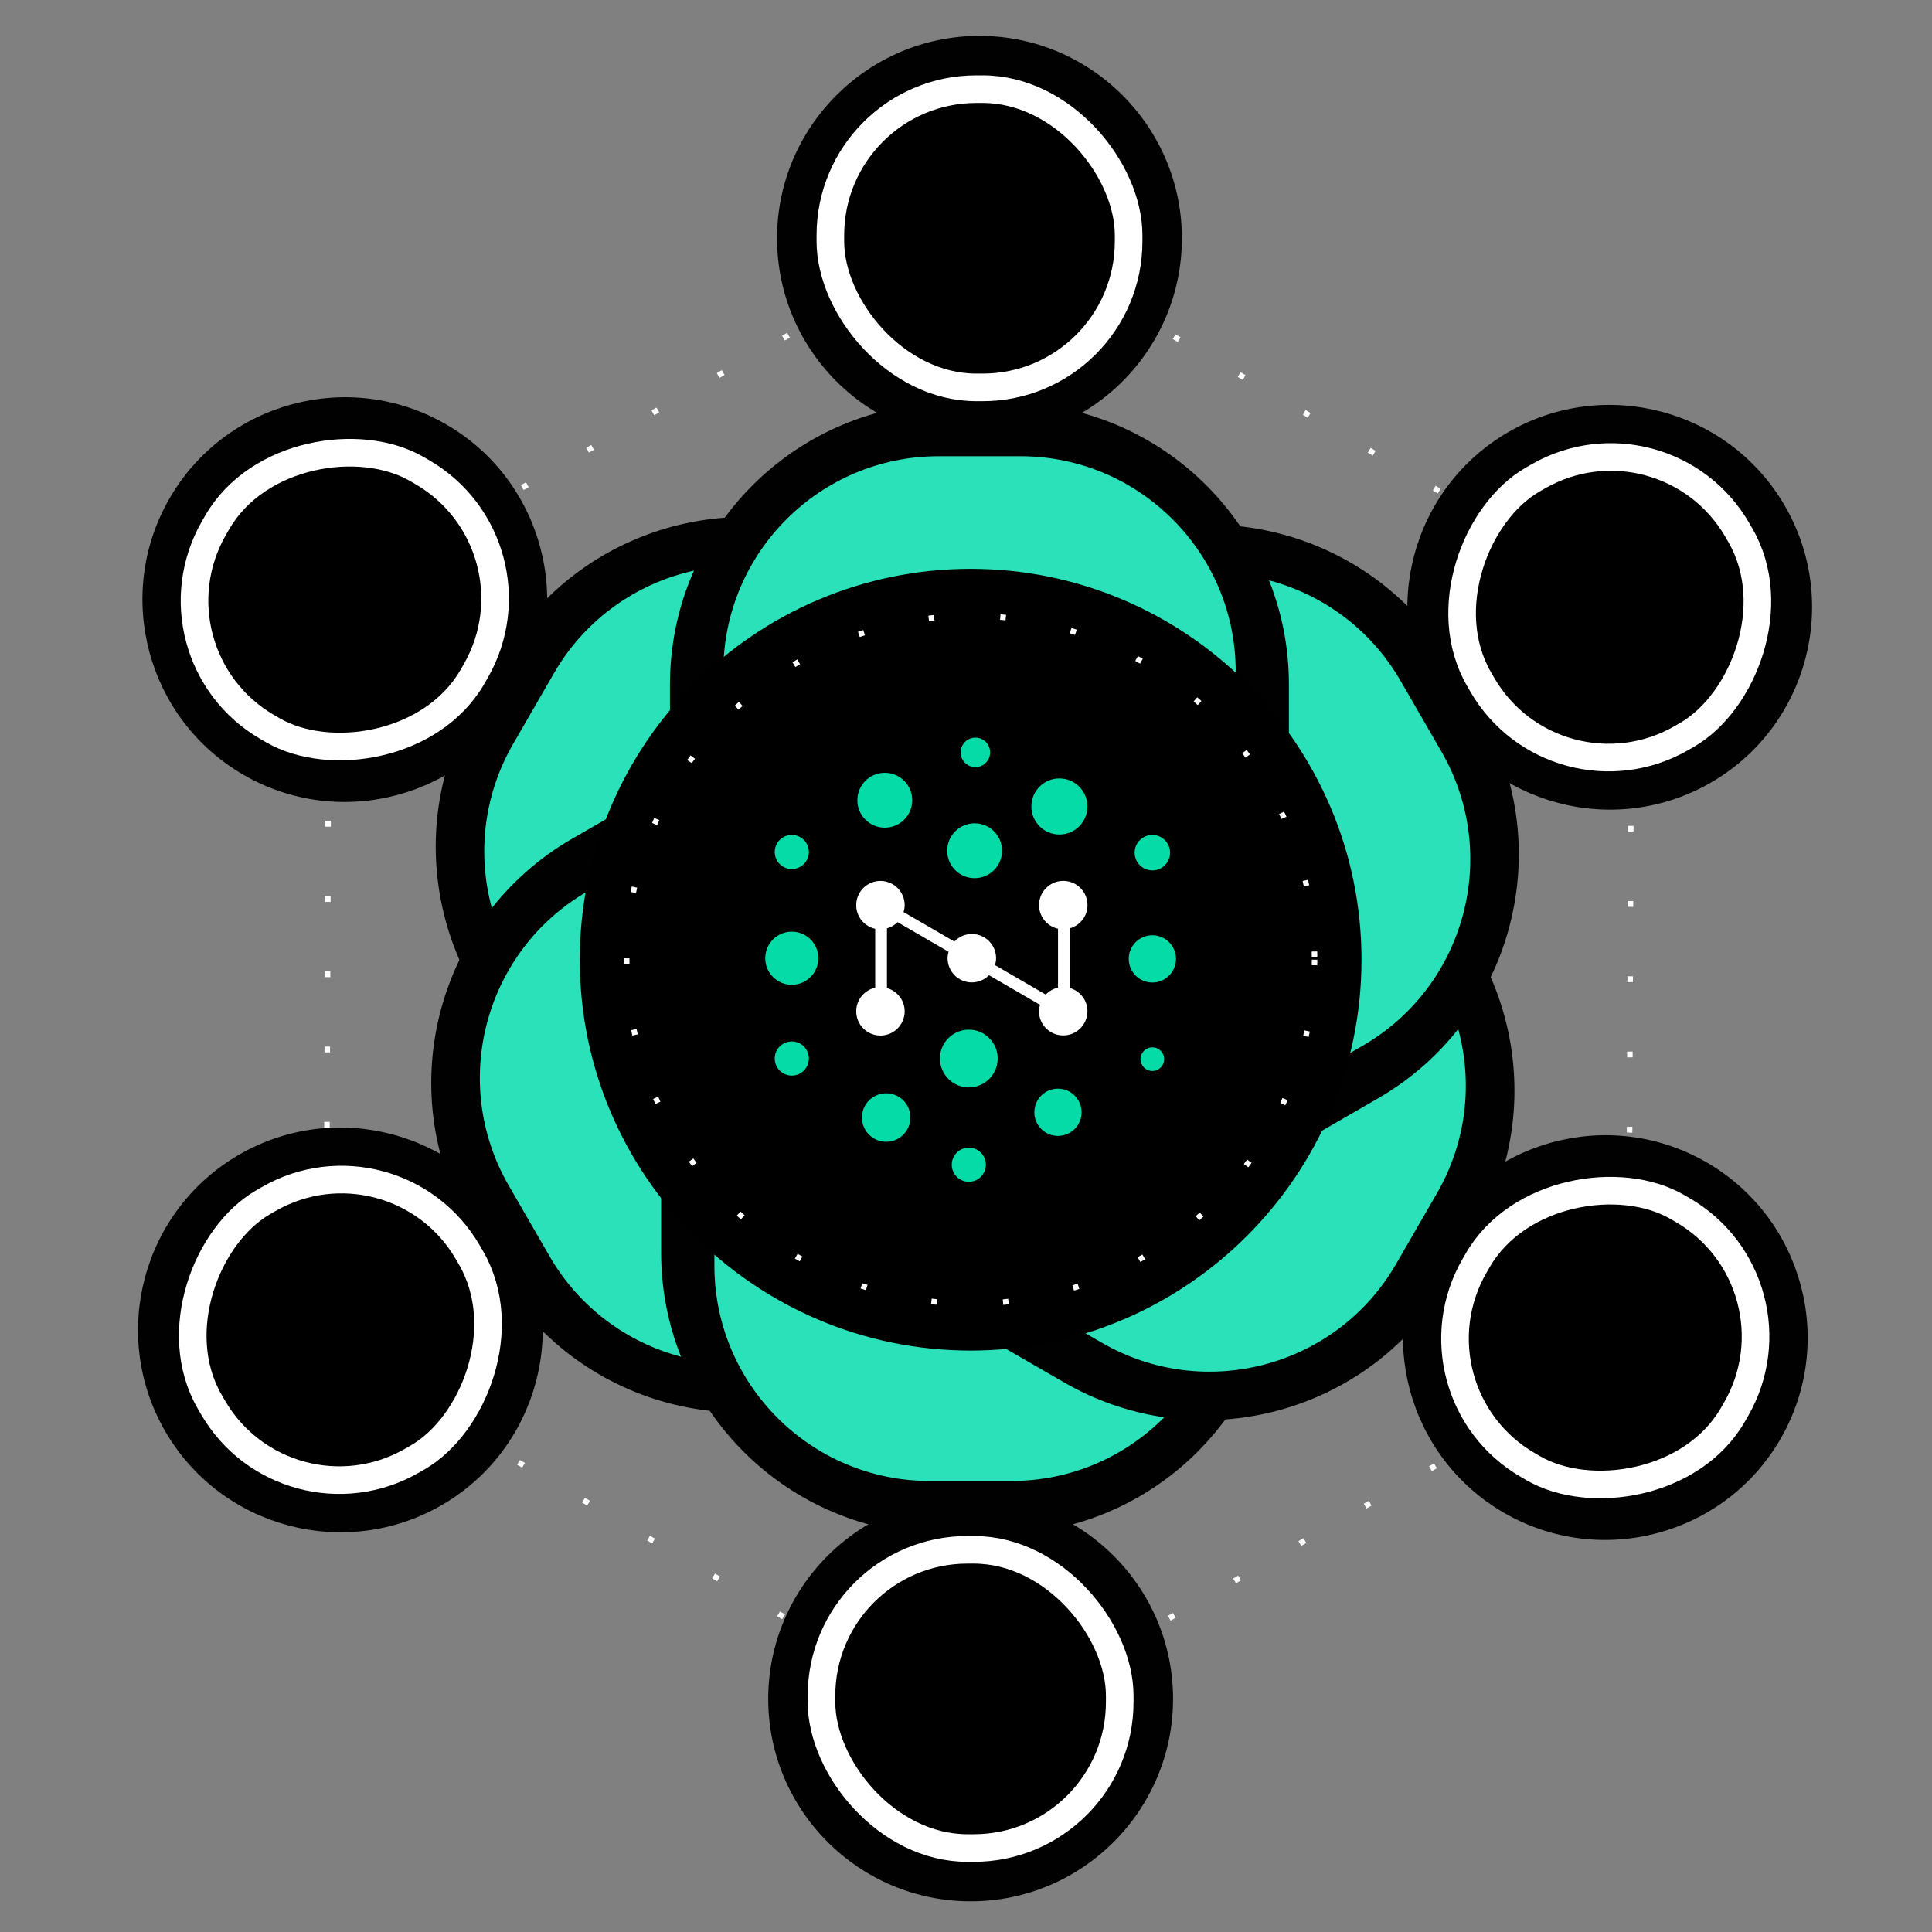<?xml version="1.0" encoding="UTF-8"?>
<svg id="Layer_1" data-name="Layer 1" xmlns="http://www.w3.org/2000/svg" viewBox="0 0 350 350">
  <rect x="0" y="0" width="350" height="350" fill="#808080" stroke="none"/>
  <defs>
    <style>
      .cls-1 {
        fill: #000100;
      }

      .cls-1, .cls-2, .cls-3, .cls-4, .cls-5 {
        stroke-width: 0px;
      }

      .cls-6 {
        stroke-dasharray: 0 0 1 12;
      }

      .cls-6, .cls-7, .cls-8, .cls-9, .cls-10, .cls-11, .cls-12, .cls-13 {
        stroke: #fff;
        stroke-miterlimit: 10;
      }

      .cls-6, .cls-7, .cls-9, .cls-10, .cls-11, .cls-12, .cls-13 {
        fill: none;
      }

      .cls-2 {
        fill: #04dba7;
      }

      .cls-3, .cls-8 {
        fill: #000;
      }

      .cls-8 {
        stroke-width: 5px;
      }

      .cls-4 {
        fill: #2ae1b9;
      }

      .cls-9 {
        stroke-dasharray: 0 0 1.05 12.58;
      }

      .cls-10 {
        stroke-dasharray: 0 0 1.05 12.58;
      }

      .cls-11 {
        stroke-dasharray: 0 0 1.05 12.58;
      }

      .cls-12 {
        stroke-dasharray: 0 0 1.05 12.58;
      }

      .cls-13 {
        stroke-dasharray: 0 0 1.05 12.58;
      }

      .cls-5 {
        fill: #fff;
      }
    </style>
  </defs>
  <g>
    <polyline class="cls-7" points="59.51 244.87 59.08 244.62 59.08 244.12"/>
    <line class="cls-10" x1="59.13" y1="231.54" x2="59.57" y2="115.16"/>
    <polyline class="cls-7" points="59.59 108.87 59.6 108.37 60.03 108.12"/>
    <line class="cls-9" x1="70.95" y1="101.87" x2="171.95" y2="44.07"/>
    <polyline class="cls-7" points="177.41 40.94 177.85 40.7 178.28 40.95"/>
    <line class="cls-11" x1="189.15" y1="47.28" x2="289.72" y2="105.85"/>
    <polyline class="cls-7" points="295.15 109.01 295.58 109.27 295.58 109.77"/>
    <line class="cls-10" x1="295.53" y1="122.35" x2="295.09" y2="238.72"/>
    <polyline class="cls-7" points="295.07 245.01 295.07 245.51 294.63 245.76"/>
    <line class="cls-13" x1="283.71" y1="252.01" x2="182.71" y2="309.82"/>
    <polyline class="cls-7" points="177.25 312.94 176.82 313.19 176.38 312.94"/>
    <line class="cls-12" x1="165.51" y1="306.61" x2="64.95" y2="248.04"/>
  </g>
  <g>
    <path class="cls-1" d="M94.22,126.96c-10.11,17.51-32.58,23.53-50.09,13.42-17.51-10.11-23.53-32.58-13.42-50.09s32.58-23.53,50.09-13.42c17.51,10.11,23.53,32.58,13.42,50.09Z"/>
    <rect class="cls-8" x="35.45" y="81.61" width="54.03" height="54.03" rx="26.45" ry="26.45" transform="translate(-62.84 108.41) rotate(-60)"/>
    <path class="cls-1" d="M131.79,95.5h61.13v112.13h-61.13c-28.15,0-51-22.85-51-51v-10.13c0-28.15,22.85-51,51-51Z" transform="translate(94.12 -48.12) rotate(30)"/>
    <path class="cls-4" d="M129.44,105.16h14.82c21.52,0,39,17.48,39,39v53.82h-92.82v-53.82c0-21.52,17.48-39,39-39Z" transform="translate(-62.84 194.3) rotate(-60)"/>
  </g>
  <g>
    <path class="cls-1" d="M93.42,222.59c10.11,17.51,4.09,39.98-13.42,50.09s-39.98,4.09-50.09-13.42c-10.11-17.51-4.09-39.98,13.42-50.09,17.51-10.11,39.98-4.09,50.09,13.42Z"/>
    <rect class="cls-8" x="34.65" y="213.91" width="54.03" height="54.03" rx="26.45" ry="26.45" transform="translate(-116.15 414.78) rotate(-120)"/>
    <path class="cls-1" d="M130.98,141.91h61.13v112.13h-61.13c-28.15,0-51-22.85-51-51v-10.13c0-28.15,22.85-51,51-51Z" transform="translate(-80.76 94.55) rotate(-30)"/>
    <path class="cls-4" d="M128.64,151.57h14.82c21.52,0,39,17.48,39,39v53.82h-92.82v-53.82c0-21.52,17.48-39,39-39Z" transform="translate(32.62 414.78) rotate(-120)"/>
  </g>
  <g>
    <path class="cls-1" d="M175.84,271.1c20.22,0,36.67,16.45,36.67,36.67,0,20.22-16.45,36.67-36.67,36.67-20.22,0-36.67-16.45-36.67-36.67,0-20.22,16.45-36.67,36.67-36.67Z"/>
    <rect class="cls-8" x="148.82" y="280.75" width="54.03" height="54.03" rx="26.45" ry="26.45" transform="translate(351.67 615.54) rotate(-180)"/>
    <path class="cls-1" d="M170.77,165.81h61.13v112.13h-61.13c-28.15,0-51-22.85-51-51v-10.13c0-28.15,22.85-51,51-51Z" transform="translate(-46.04 397.71) rotate(-90)"/>
    <path class="cls-4" d="M168.43,175.47h14.82c21.52,0,39,17.48,39,39v53.82h-92.82v-53.82c0-21.52,17.48-39,39-39Z" transform="translate(351.67 443.76) rotate(180)"/>
  </g>
  <g>
    <path class="cls-1" d="M259.06,223.98c10.11-17.51,32.58-23.53,50.09-13.42,17.51,10.11,23.53,32.58,13.42,50.09s-32.58,23.53-50.09,13.42c-17.51-10.11-23.53-32.58-13.42-50.09Z"/>
    <rect class="cls-8" x="263.8" y="215.3" width="54.03" height="54.03" rx="26.45" ry="26.45" transform="translate(646.07 111.62) rotate(120)"/>
    <path class="cls-1" d="M211.36,143.31h61.13v112.13h-61.13c-28.15,0-51-22.85-51-51v-10.13c0-28.15,22.85-51,51-51Z" transform="translate(304.18 480.24) rotate(-150)"/>
    <path class="cls-4" d="M209.02,152.96h14.82c21.52,0,39,17.48,39,39v53.82h-92.82v-53.82c0-21.52,17.48-39,39-39Z" transform="translate(497.3 111.62) rotate(120)"/>
  </g>
  <g>
    <path class="cls-1" d="M259.86,128.35c-10.11-17.51-4.09-39.98,13.42-50.09,17.51-10.11,39.98-4.09,50.09,13.42s4.09,39.98-13.42,50.09c-17.51,10.11-39.98,4.09-50.09-13.42Z"/>
    <rect class="cls-8" x="264.6" y="83" width="54.03" height="54.03" rx="26.45" ry="26.45" transform="translate(241.09 -197.54) rotate(60)"/>
    <path class="cls-1" d="M212.17,96.9h61.13v112.13h-61.13c-28.15,0-51-22.85-51-51v-10.13c0-28.15,22.85-51,51-51Z" transform="translate(481.84 176.81) rotate(150)"/>
    <path class="cls-4" d="M209.82,106.55h14.82c21.52,0,39,17.48,39,39v53.82h-92.82v-53.82c0-21.52,17.48-39,39-39Z" transform="translate(241.09 -111.65) rotate(60)"/>
  </g>
  <g>
    <path class="cls-1" d="M177.44,79.84c-20.22,0-36.67-16.45-36.67-36.67S157.23,6.5,177.44,6.5s36.67,16.45,36.67,36.67-16.45,36.67-36.67,36.67Z"/>
    <rect class="cls-8" x="150.43" y="16.15" width="54.03" height="54.03" rx="26.45" ry="26.45"/>
    <path class="cls-1" d="M172.38,73h61.13v112.13h-61.13c-28.15,0-51-22.85-51-51v-10.13c0-28.15,22.85-51,51-51Z" transform="translate(306.5 -48.39) rotate(90)"/>
    <path class="cls-4" d="M170.04,82.65h14.82c21.52,0,39,17.48,39,39v53.82h-92.82v-53.82c0-21.52,17.48-39,39-39Z"/>
  </g>
  <path class="cls-3" d="M175.84,244.67c-39.04,0-70.81-31.76-70.81-70.81s31.76-70.81,70.81-70.81,70.81,31.76,70.81,70.81-31.76,70.81-70.81,70.81Z"/>
  <circle class="cls-6" cx="175.84" cy="173.86" r="62.31"/>
  <g>
    <circle class="cls-2" cx="176.7" cy="136.3" r="2.67"/>
    <circle class="cls-2" cx="208.76" cy="154.47" r="3.21"/>
    <circle class="cls-2" cx="208.76" cy="191.88" r="2.14"/>
    <circle class="cls-2" cx="191.66" cy="201.5" r="4.28"/>
    <circle class="cls-2" cx="175.51" cy="191.76" r="5.23"/>
    <circle class="cls-2" cx="143.44" cy="173.59" r="4.81"/>
    <circle class="cls-2" cx="160.29" cy="144.97" r="4.97"/>
    <circle class="cls-2" cx="176.56" cy="154.12" r="4.97"/>
    <circle class="cls-2" cx="143.44" cy="154.35" r="3.09"/>
    <circle class="cls-2" cx="160.54" cy="202.45" r="4.39"/>
    <circle class="cls-2" cx="143.44" cy="191.76" r="3.09"/>
    <circle class="cls-2" cx="175.51" cy="211" r="3.09"/>
    <circle class="cls-2" cx="208.76" cy="173.71" r="4.28"/>
    <circle class="cls-2" cx="191.92" cy="146.1" r="5.08"/>
    <path class="cls-5" d="M193.8,179v-10.82c1.85-.52,3.21-2.2,3.21-4.21,0-2.43-1.97-4.39-4.39-4.39s-4.39,1.97-4.39,4.39c0,2.1,1.48,3.85,3.44,4.28v10.67c-.87.19-1.63.64-2.22,1.26l-9.2-5.34c.12-.4.2-.81.2-1.25,0-2.43-1.97-4.39-4.39-4.39-1.25,0-2.37.53-3.17,1.37l-9.2-5.34c.12-.4.2-.81.2-1.25,0-2.43-1.97-4.39-4.39-4.39s-4.39,1.97-4.39,4.39c0,2.1,1.48,3.85,3.44,4.28v10.67c-1.97.44-3.44,2.19-3.44,4.28,0,2.43,1.97,4.39,4.39,4.39s4.39-1.97,4.39-4.39c0-2.01-1.36-3.69-3.21-4.21v-10.82c.74-.21,1.4-.59,1.93-1.12l9.23,5.36c-.1.37-.18.76-.18,1.16,0,2.43,1.97,4.39,4.39,4.39,1.22,0,2.32-.5,3.12-1.3l9.23,5.36c-.1.37-.18.76-.18,1.16,0,2.43,1.97,4.39,4.39,4.39s4.39-1.97,4.39-4.39c0-2.01-1.36-3.69-3.21-4.21Z"/>
  </g>
</svg>
